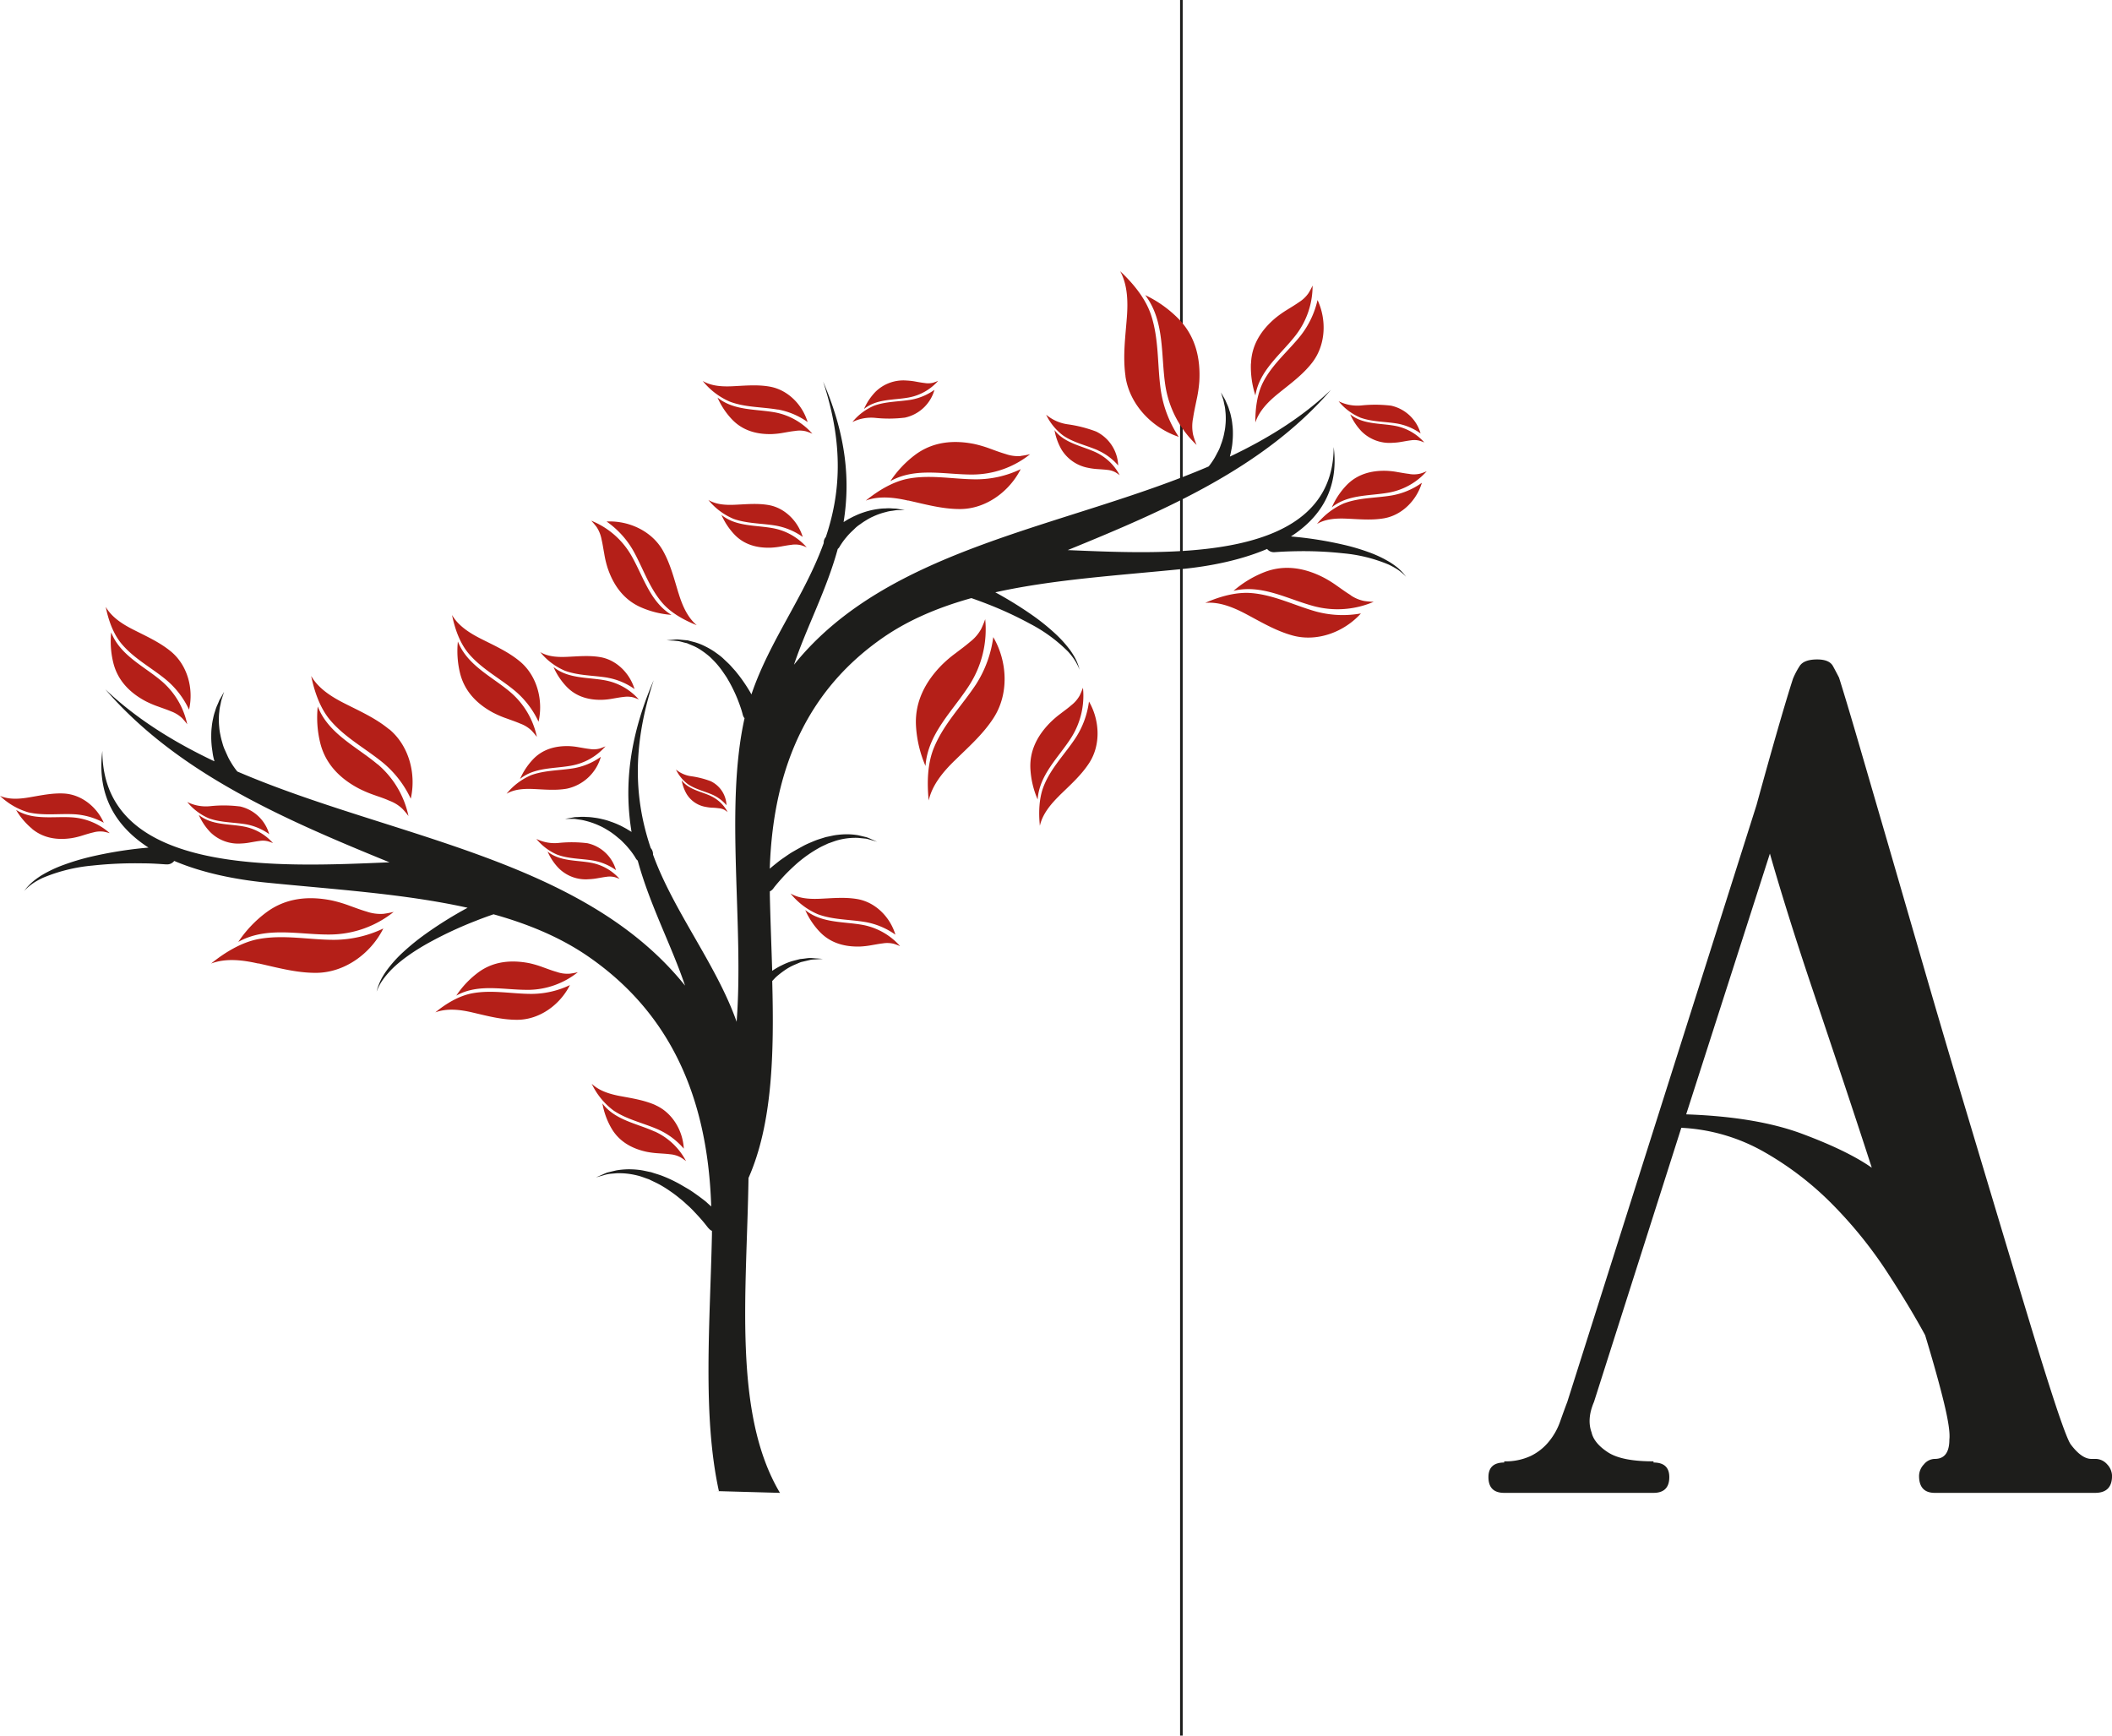 <svg id="Laag_1" data-name="Laag 1" xmlns="http://www.w3.org/2000/svg" viewBox="0 0 608.17 499.81"><defs><style>.cls-1,.cls-2{fill:#1d1d1b;}.cls-2{stroke:#1d1d1b;stroke-miterlimit:10;stroke-width:0.75px;}.cls-3{fill:#b41f18;}</style></defs><title>Heicop_Logo_Beeldmerk</title><path class="cls-1" d="M706.13,460.7a4.48,4.48,0,0,1,3.5,1.57,4.94,4.94,0,0,1,1.4,3.32q0,4.89-4.89,4.89H660q-4.54,0-4.54-4.89a4.91,4.91,0,0,1,1.4-3.32A4.12,4.12,0,0,1,660,460.7q4.19,0,4.19-5.59.34-2.79-1.57-10.65t-5.41-19.39q-4.55-8.39-11.18-18.52a124.89,124.89,0,0,0-15.37-19,90.21,90.21,0,0,0-19.73-15.2,53.42,53.42,0,0,0-23.93-7l-25.15,78.95q-2.1,4.9-.7,8.74.7,3.14,4.72,5.76T579,461.4v.34q4.54,0,4.54,4.2,0,4.53-4.54,4.54H536q-4.54,0-4.54-4.54,0-4.19,4.54-4.2v-.34a17.14,17.14,0,0,0,7.69-1.57,15.47,15.47,0,0,0,5.24-4.2,18.86,18.86,0,0,0,3.14-5.59q1.05-3,2.1-5.76L608.66,272.4q7-25.5,10.48-36.33a22.58,22.58,0,0,1,1.92-3.67q1.22-1.92,5.07-1.92,3.49,0,4.54,1.92c.7,1.29,1.28,2.39,1.75,3.32q2.1,6.65,5.76,19.22t8.39,28.82L656.7,318.7q5.41,18.69,11,37.37t10.83,36.15q5.24,17.48,9.43,31.27t7.16,22.71q3,8.91,4,10.3,3.14,4.19,5.94,4.2ZM588.4,361.48q20.26.71,33.36,5.59t20.09,9.78q-4.19-12.91-8.56-26t-8.38-25q-4-11.87-7.16-22t-5.24-17.46Z" transform="translate(-102.85 -40.58)"/><line class="cls-2" x1="340.19" x2="340.19" y2="499.81"/><path class="cls-1" d="M327.45,470.48c-13.64-22.9-9.56-58-9.06-90.68,6.93-15.68,7.38-35.91,6.83-56.72.36-.37.71-.77,1.09-1.14a26.42,26.42,0,0,1,2.57-2,15.45,15.45,0,0,1,2.65-1.48l1.3-.56.63-.26.64-.15,2.29-.54c.7-.08,1.32-.09,1.82-.13l1.6-.1-1.6-.13c-.5,0-1.13-.1-1.85-.13s-1.54.14-2.42.23l-.69.07-.68.17-1.46.38a17.42,17.42,0,0,0-3,1.18,22.83,22.83,0,0,0-2.9,1.66c-.22-7.29-.52-14.62-.68-21.82,0-.36,0-.71,0-1.07a2.16,2.16,0,0,0,.69-.47h0l.24-.25s.29-.43.89-1.15,1.49-1.75,2.62-2.95c.57-.59,1.21-1.22,1.89-1.86s1.43-1.34,2.24-2a37.31,37.31,0,0,1,5.29-3.65c.94-.57,2-1,2.93-1.46,1-.33,2-.75,3-1a19.39,19.39,0,0,1,5.61-.61l2.28.23c.67.12,1.24.33,1.72.45l1.5.43-1.43-.62c-.46-.19-1-.47-1.68-.69l-2.31-.55a21.16,21.16,0,0,0-2.81-.28A22.41,22.41,0,0,0,344,281c-1.11.11-2.2.42-3.35.63-1.1.37-2.26.67-3.35,1.13s-2.19.9-3.21,1.46-2,1.1-3,1.68-1.82,1.2-2.67,1.77-1.59,1.17-2.28,1.72-1.14.93-1.63,1.35c1-30.53,11.91-52.16,32.57-66.52,7.54-5.23,16.18-8.8,25.48-11.4l.42.14c1,.36,2.47.88,4.2,1.56a106,106,0,0,1,12.33,5.71,44.14,44.14,0,0,1,10.91,8,20.76,20.76,0,0,1,1.6,2,13.6,13.6,0,0,1,1,1.67,7,7,0,0,1,.53,1.15c.12.27.17.42.17.42l-.12-.43a9.36,9.36,0,0,0-.38-1.23,14.7,14.7,0,0,0-.83-1.82,23,23,0,0,0-1.39-2.2,34.54,34.54,0,0,0-4.39-4.84,62.87,62.87,0,0,0-5.81-4.73,110.53,110.53,0,0,0-11.34-7.07c16.9-3.75,35.61-4.87,54-6.73,7.71-.78,16.57-2.47,24.27-5.76a2.38,2.38,0,0,0,1.78.93,1.21,1.21,0,0,0,.28,0h.08l1.66-.11c1.07-.06,2.61-.13,4.46-.16a105.11,105.11,0,0,1,13.58.59,43.88,43.88,0,0,1,13.13,3.24,24.81,24.81,0,0,1,2.23,1.2,13.59,13.59,0,0,1,1.58,1.16,7.49,7.49,0,0,1,.92.86l.32.32-.28-.35a9.46,9.46,0,0,0-.82-1h0a15,15,0,0,0-1.46-1.37,23.29,23.29,0,0,0-2.12-1.5,33.93,33.93,0,0,0-5.9-2.81,60.35,60.35,0,0,0-7.18-2.15,108,108,0,0,0-13.82-2.3l-1.58-.15c8.33-5.37,13.86-13.52,12.31-25.76-.09,33.56-48,30.87-76.59,29.69,28.38-11.57,56.53-23.82,75.78-46.12-8.41,8-18.32,14.09-29.06,19.19l0-.14c.2-.66.31-1.38.46-2.1s.24-1.49.29-2.28a21,21,0,0,0,.09-2.35,16.42,16.42,0,0,0-.15-2.34,15.68,15.68,0,0,0-.36-2.23,13.47,13.47,0,0,0-.55-2,10.11,10.11,0,0,0-.65-1.73c-.23-.52-.41-1-.64-1.41l-.58-1-.52-.9s.12.36.32,1c.1.31.23.68.36,1.11s.21.94.33,1.47a10.09,10.09,0,0,1,.27,1.75,15.41,15.41,0,0,1,.12,2,16.06,16.06,0,0,1-.09,2.06,13.6,13.6,0,0,1-.31,2.09,16.07,16.07,0,0,1-.49,2.05c-.17.67-.44,1.29-.65,1.92s-.48,1.18-.77,1.72-.52,1-.79,1.48a20.83,20.83,0,0,1-1.35,2.06c-.17.24-.31.4-.38.49a.7.7,0,0,0-.11.13c-41.06,17.64-92.09,23.07-119.4,57.1,3.68-10.94,9.35-21.42,12.61-33.36a2.29,2.29,0,0,0,.23-.21,2.26,2.26,0,0,0,.28-.38l0,0,.12-.21a6,6,0,0,1,.33-.52,18.15,18.15,0,0,1,1.49-2c.33-.41.7-.82,1.12-1.25s.89-.84,1.36-1.31,1-.88,1.58-1.26a18.76,18.76,0,0,1,1.75-1.16,14.32,14.32,0,0,1,1.87-1,19.74,19.74,0,0,1,3.79-1.33,9.56,9.56,0,0,1,1.73-.34c.55-.08,1.05-.18,1.5-.2l1.16,0,1,0-1-.17-1.17-.21c-.46-.08-1-.06-1.55-.11a10.38,10.38,0,0,0-1.85,0,15.07,15.07,0,0,0-2.08.16,22.45,22.45,0,0,0-4.45,1.06,20.62,20.62,0,0,0-2.18.88c-.72.31-1.38.7-2,1l-1.35.83c1.86-11.48,1-24.48-5.9-40.46,6.1,18.51,4.89,32.54.79,44.76a2.45,2.45,0,0,0-.61,1.74c-5.59,15.44-15.59,28.11-20.82,43.59l-.33-.6a46.49,46.49,0,0,0-3.22-4.8l-1-1.26-1.11-1.24c-.71-.84-1.59-1.59-2.39-2.37s-1.77-1.43-2.65-2.07a23.69,23.69,0,0,0-2.83-1.61,16.81,16.81,0,0,0-2.82-1.09l-1.35-.35-.65-.18-.63-.05-2.25-.21c-.67,0-1.25.09-1.72.12l-1.49.11,1.49.1c.47,0,1,.05,1.68.12s1.35.32,2.13.5l.58.13.58.25,1.22.51a14.46,14.46,0,0,1,2.46,1.38,23.33,23.33,0,0,1,2.37,1.83c.74.71,1.47,1.44,2.14,2.23a26.68,26.68,0,0,1,1.86,2.47c.29.42.57.83.84,1.25l.74,1.28a44,44,0,0,1,2.3,4.78c.57,1.45,1,2.66,1.25,3.51s.35,1.29.37,1.32a2.28,2.28,0,0,0,.45.8v0c-5.74,25.81-.13,59.3-2.28,87.41-5.78-16.41-18.13-31.76-24.08-48.15a2.64,2.64,0,0,0-.66-1.88c-4.44-13.2-5.73-28.34.86-48.34-7.45,17.27-8.4,31.31-6.38,43.7-.47-.31-1-.59-1.46-.9-.71-.37-1.43-.8-2.2-1.13a22.49,22.49,0,0,0-2.37-.94,17.06,17.06,0,0,0-2.42-.71,18.47,18.47,0,0,0-2.38-.44,16.22,16.22,0,0,0-2.25-.19,12,12,0,0,0-2,0c-.61.05-1.17,0-1.67.13l-1.27.22-1.09.19,1.11,0,1.27,0c.48,0,1,.13,1.61.21a12.48,12.48,0,0,1,1.87.36,22.14,22.14,0,0,1,4.09,1.45,16,16,0,0,1,2,1.07,18.3,18.3,0,0,1,1.89,1.25c.61.43,1.16.93,1.71,1.37s1,.92,1.47,1.4.86.91,1.22,1.35a22,22,0,0,1,1.6,2.12c.19.28.29.46.36.58a1.88,1.88,0,0,0,.13.22v0a2.67,2.67,0,0,0,.32.43l.24.22c3.53,12.89,9.63,24.21,13.63,36-29.48-36.75-84.59-42.6-128.91-61.65l-.13-.14-.41-.53a22.76,22.76,0,0,1-1.46-2.23c-.29-.48-.57-1-.84-1.6s-.54-1.2-.83-1.85-.52-1.35-.7-2.07a19.25,19.25,0,0,1-.54-2.2,16.21,16.21,0,0,1-.33-2.27,17.15,17.15,0,0,1-.09-2.24,15,15,0,0,1,.12-2.1,12,12,0,0,1,.3-1.89c.13-.58.21-1.13.35-1.59l.39-1.21c.22-.67.34-1.05.34-1.05l-.55,1c-.17.31-.38.69-.64,1.12s-.43,1-.68,1.52a11.77,11.77,0,0,0-.7,1.87,15.41,15.41,0,0,0-.59,2.17,18.43,18.43,0,0,0-.39,2.39,19.41,19.41,0,0,0-.15,2.52,24.79,24.79,0,0,0,.09,2.54c.06.84.2,1.66.31,2.47s.28,1.56.49,2.27a.77.77,0,0,1,0,.15c-11.6-5.51-22.31-12.11-31.38-20.71,20.78,24.07,51.18,37.31,81.82,49.8-30.82,1.28-82.61,4.18-82.69-32.07-1.67,13.23,4.3,22,13.29,27.83l-1.71.16a117,117,0,0,0-14.92,2.48,67.66,67.66,0,0,0-7.75,2.32,37,37,0,0,0-6.37,3,25.34,25.34,0,0,0-2.29,1.62,15.66,15.66,0,0,0-1.58,1.48,8.63,8.63,0,0,0-.89,1.06l-.3.38.34-.35a10.06,10.06,0,0,1,1-.93,16.16,16.16,0,0,1,1.7-1.25,23.65,23.65,0,0,1,2.41-1.29,47.93,47.93,0,0,1,14.19-3.5,114.91,114.91,0,0,1,14.66-.64c2,0,3.66.11,4.82.18l1.79.12h.39a2.6,2.6,0,0,0,1.92-1c8.33,3.55,17.88,5.37,26.21,6.21,19.81,2,40,3.22,58.27,7.28a113.63,113.63,0,0,0-12.23,7.63,67.12,67.12,0,0,0-6.28,5.1,36,36,0,0,0-4.73,5.24,22.64,22.64,0,0,0-1.51,2.37,16,16,0,0,0-.9,2,10.41,10.41,0,0,0-.42,1.32c-.09.31-.13.47-.13.47l.19-.45a10.53,10.53,0,0,1,.57-1.25,15.83,15.83,0,0,1,1.11-1.8,23.83,23.83,0,0,1,1.73-2.12c2.7-3,7.1-6.07,11.78-8.63a112.59,112.59,0,0,1,13.31-6.17c1.86-.74,3.43-1.29,4.53-1.68l.45-.15c10,2.8,19.37,6.65,27.5,12.31,22.32,15.5,34.15,38.86,35.18,71.83L306,386.52c-.76-.59-1.58-1.22-2.48-1.86s-1.83-1.31-2.87-1.9-2.08-1.25-3.21-1.81a38,38,0,0,0-3.47-1.59c-1.17-.49-2.43-.81-3.61-1.22-1.25-.23-2.43-.56-3.63-.68a24.27,24.27,0,0,0-3.42-.15,22.73,22.73,0,0,0-3,.31l-2.49.59c-.72.23-1.32.55-1.81.75l-1.55.67,1.63-.45c.51-.13,1.13-.36,1.85-.49s1.56-.15,2.47-.25a22,22,0,0,1,2.89.1,22.48,22.48,0,0,1,3.17.57c1.07.25,2.15.72,3.24,1.07,1.05.53,2.14,1,3.17,1.57a33.63,33.63,0,0,1,3,1.89,32.54,32.54,0,0,1,2.73,2.06c.89.67,1.66,1.44,2.41,2.1s1.42,1.38,2,2c1.23,1.29,2.19,2.4,2.83,3.2s.94,1.2,1,1.24l.27.28a2.34,2.34,0,0,0,.74.51c0,.4,0,.77,0,1.16-.54,25.24-2.77,52,2,73.77l-1,0m197.8-264.63" transform="translate(-102.85 -40.58)"/><path class="cls-3" d="M214.91,250.61c-3.93-3.26-8.55-5.28-13.06-7.58-3.58-1.83-7.33-4.19-9.39-7.79.91,4.45,2.54,9.28,5.51,12.77,4.25,5,10.13,8.1,15.16,12.21a29.91,29.91,0,0,1,8,10.36c1.62-7.13-.48-15.24-6.19-20Zm0,0" transform="translate(-102.85 -40.58)"/><path class="cls-3" d="M211.56,260.67c-6.08-5.12-14.15-8.78-17.21-16.65a30.63,30.63,0,0,0,.74,10.61c1.52,6,5.68,10.16,11.06,13a34.63,34.63,0,0,0,4.36,1.86c1.49.54,3,1,4.47,1.68a10.8,10.8,0,0,1,3.72,2.3,19.71,19.71,0,0,1,1.77,2.1,26.71,26.71,0,0,0-8.91-14.94Zm0,0" transform="translate(-102.85 -40.58)"/><path class="cls-3" d="M364.39,184.71c4.95,1.1,9.79,2.47,14.9,2.46,7.41,0,14.2-5,17.48-11.49A29.67,29.67,0,0,1,384,178.61c-6.5,0-13-1.39-19.46-.22-4.53.82-8.85,3.5-12.39,6.35,3.88-1.46,8.28-.9,12.21,0Zm0,0" transform="translate(-102.85 -40.58)"/><path class="cls-3" d="M396.78,171.91a10.8,10.8,0,0,1-4.33-.58c-1.54-.45-3-1-4.53-1.56a34.71,34.71,0,0,0-4.54-1.34c-6-1.2-11.83-.63-16.83,3a30.79,30.79,0,0,0-7.32,7.71c7.37-4.13,15.93-1.82,23.87-1.91a26.74,26.74,0,0,0,16.38-5.85,25.67,25.67,0,0,1-2.71.49Zm0,0" transform="translate(-102.85 -40.58)"/><path class="cls-3" d="M275.86,258.53a19,19,0,0,1-7.72,3.26c-4.1.7-8.34.56-12.31,2a18.44,18.44,0,0,0-7.11,5.37c2.29-1.36,5.13-1.48,7.71-1.37,3.23.14,6.46.47,9.67-.1a13,13,0,0,0,9.77-9.17Zm0,0" transform="translate(-102.85 -40.58)"/><path class="cls-3" d="M277.11,255.53a14.16,14.16,0,0,1-1.66.63,6.85,6.85,0,0,1-2.8.1c-1-.11-2-.31-3-.47a20.26,20.26,0,0,0-3-.35c-3.9-.1-7.53.9-10.28,3.77a19.94,19.94,0,0,0-3.77,5.68c4.2-3.42,9.86-2.9,14.87-3.85a17.07,17.07,0,0,0,9.69-5.5Zm0,0" transform="translate(-102.85 -40.58)"/><path class="cls-3" d="M277.85,235.75a19.17,19.17,0,0,1,7.72,3.26c-1.35-4.48-5.1-8.34-9.77-9.18-3.22-.57-6.44-.24-9.68-.1-2.58.11-5.42,0-7.71-1.37a18.52,18.52,0,0,0,7.11,5.37c4,1.46,8.21,1.32,12.32,2Zm0,0" transform="translate(-102.85 -40.58)"/><path class="cls-3" d="M282.35,241.29a7.16,7.16,0,0,1,2.81.1c.56.18,1.11.38,1.64.61a17.09,17.09,0,0,0-9.69-5.5c-5-.93-10.67-.42-14.87-3.84a19.56,19.56,0,0,0,3.77,5.67c2.75,2.87,6.38,3.88,10.28,3.77a19.89,19.89,0,0,0,3-.34c1-.16,2-.36,3-.47Zm0,0" transform="translate(-102.85 -40.58)"/><path class="cls-3" d="M313.91,189.94c4,1.46,8.21,1.31,12.32,2A19.21,19.21,0,0,1,334,195.2c-1.35-4.48-5.1-8.34-9.77-9.17-3.22-.57-6.44-.24-9.68-.1-2.58.12-5.42,0-7.71-1.37a18.59,18.59,0,0,0,7.11,5.38Zm0,0" transform="translate(-102.85 -40.58)"/><path class="cls-3" d="M324.7,198.3a21.82,21.82,0,0,0,3-.34c1-.18,2-.37,3-.48a6.91,6.91,0,0,1,2.81.11,12.59,12.59,0,0,1,1.64.61,17.07,17.07,0,0,0-9.69-5.51c-5-.93-10.67-.42-14.87-3.84a20,20,0,0,0,3.77,5.68c2.75,2.87,6.39,3.87,10.29,3.77Zm0,0" transform="translate(-102.85 -40.58)"/><path class="cls-3" d="M307.61,265.58a26.43,26.43,0,0,0-5.73-1.47,8.58,8.58,0,0,1-4.38-1.93,11.34,11.34,0,0,0,3.44,4.22c2.15,1.45,4.69,2,7,3a11.51,11.51,0,0,1,4.11,3.06,8,8,0,0,0-4.47-6.88Zm0,0" transform="translate(-102.85 -40.58)"/><path class="cls-3" d="M307.42,269.74c-2.84-1.28-6.27-1.8-8.27-4.45a11.86,11.86,0,0,0,1.41,3.92,8,8,0,0,0,5.56,3.74,12.69,12.69,0,0,0,1.84.23c.63,0,1.25.08,1.87.15a4.43,4.43,0,0,1,1.64.47c.31.19.6.4.9.61a10.52,10.52,0,0,0-5-4.68Zm0,0" transform="translate(-102.85 -40.58)"/><path class="cls-3" d="M150.61,236.27a25,25,0,0,1,6.68,8.67c1.36-6-.41-12.76-5.19-16.73-3.29-2.72-7.16-4.42-10.93-6.35-3-1.52-6.15-3.51-7.87-6.52.75,3.73,2.12,7.76,4.61,10.7,3.56,4.21,8.49,6.77,12.7,10.23Zm0,0" transform="translate(-102.85 -40.58)"/><path class="cls-3" d="M149.29,236.64c-5.09-4.29-11.85-7.36-14.42-13.95a25.5,25.5,0,0,0,.64,8.88c1.27,5,4.75,8.52,9.25,10.92a28.36,28.36,0,0,0,3.65,1.56c1.25.46,2.52.88,3.75,1.4a9.14,9.14,0,0,1,3.12,1.93,18.81,18.81,0,0,1,1.48,1.77,22.38,22.38,0,0,0-7.47-12.51Zm0,0" transform="translate(-102.85 -40.58)"/><path class="cls-3" d="M426.93,148.9c1.17,8.17,7.65,14.89,15.35,17.48a33.08,33.08,0,0,1-5.19-13.57c-1-7.17-.48-14.53-2.77-21.49-1.6-4.85-5.23-9.2-8.91-12.65,2.2,4,2.27,9,1.92,13.44-.43,5.62-1.19,11.17-.38,16.79Zm0,0" transform="translate(-102.85 -40.58)"/><path class="cls-3" d="M447.42,155.72a37.91,37.91,0,0,0,.78-5.22c.4-6.77-1.13-13.12-5.94-18.07a34,34,0,0,0-9.64-6.87c5.7,7.49,4.47,17.27,5.8,26a29.75,29.75,0,0,0,9,17.14,25,25,0,0,1-1-2.9,12,12,0,0,1,0-4.87c.25-1.75.65-3.47,1-5.22Zm0,0" transform="translate(-102.85 -40.58)"/><path class="cls-3" d="M177.22,318c5.49,1.22,10.89,2.74,16.56,2.73,8.26,0,15.81-5.5,19.45-12.77a33.17,33.17,0,0,1-14.16,3.26c-7.24,0-14.45-1.54-21.66-.24-5,.91-9.84,3.89-13.77,7.07,4.31-1.63,9.2-1,13.58,0Zm0,0" transform="translate(-102.85 -40.58)"/><path class="cls-3" d="M198,309.69a29.68,29.68,0,0,0,18.22-6.51,27.55,27.55,0,0,1-3,.56,12.23,12.23,0,0,1-4.82-.66c-1.7-.49-3.35-1.13-5-1.72a37.23,37.23,0,0,0-5.06-1.49c-6.65-1.34-13.16-.71-18.71,3.38a34.16,34.16,0,0,0-8.16,8.57c8.2-4.59,17.72-2,26.57-2.13Zm0,0" transform="translate(-102.85 -40.58)"/><path class="cls-3" d="M377.65,259.71c4-3.95,8.25-7.63,11.32-12.4,4.47-6.93,4-16.25-.1-23.26a33.19,33.19,0,0,1-5,13.65c-4,6.05-9.18,11.26-12,18-2,4.7-2.1,10.37-1.59,15.39,1-4.5,4.18-8.27,7.38-11.4Zm0,0" transform="translate(-102.85 -40.58)"/><path class="cls-3" d="M386.54,218.91a27.65,27.65,0,0,1-1.17,2.83,12.07,12.07,0,0,1-3.18,3.68c-1.35,1.16-2.78,2.2-4.19,3.28a35.08,35.08,0,0,0-4,3.42c-4.75,4.84-7.77,10.65-7.38,17.53a34,34,0,0,0,2.74,11.51c.63-9.38,8-15.95,12.72-23.43a29.76,29.76,0,0,0,4.47-18.82Zm0,0" transform="translate(-102.85 -40.58)"/><path class="cls-3" d="M124.21,275.06a20.15,20.15,0,0,1,8.52,2.44c-2-4.55-6.4-8.12-11.43-8.41-3.46-.19-6.8.57-10.18,1.13-2.7.45-5.69.67-8.27-.46a19.75,19.75,0,0,0,8.16,4.75c4.35,1,8.79.33,13.2.55Zm0,0" transform="translate(-102.85 -40.58)"/><path class="cls-3" d="M112.11,279.29c3.26,2.66,7.2,3.26,11.29,2.66a21.94,21.94,0,0,0,3.13-.75c1-.31,2.07-.65,3.12-.89a7.42,7.42,0,0,1,3-.24,16.45,16.45,0,0,1,1.81.44,18.11,18.11,0,0,0-10.89-4.56c-5.38-.34-11.26.92-16.1-2.15a20.81,20.81,0,0,0,4.68,5.49Zm0,0" transform="translate(-102.85 -40.58)"/><path class="cls-3" d="M490,185.46a20.66,20.66,0,0,0-7.91,6c2.54-1.51,5.7-1.65,8.57-1.52,3.61.15,7.18.52,10.77-.11,5.21-.93,9.37-5.22,10.86-10.22a21.19,21.19,0,0,1-8.59,3.63c-4.57.78-9.29.61-13.7,2.24Zm0,0" transform="translate(-102.85 -40.58)"/><path class="cls-3" d="M508.72,177.06c-1.13-.12-2.25-.34-3.37-.52a21.74,21.74,0,0,0-3.35-.38c-4.34-.12-8.39,1-11.44,4.19a21.9,21.9,0,0,0-4.2,6.33c4.67-3.81,11-3.23,16.54-4.27a19.07,19.07,0,0,0,10.79-6.13,16.34,16.34,0,0,1-1.84.68,7.65,7.65,0,0,1-3.12.12Zm0,0" transform="translate(-102.85 -40.58)"/><path class="cls-3" d="M360.68,309.71c-1.5-5-5.67-9.28-10.88-10.21-3.57-.63-7.16-.27-10.75-.11-2.87.13-6,0-8.57-1.52a20.51,20.51,0,0,0,7.92,6c4.41,1.62,9.13,1.46,13.7,2.24a21.33,21.33,0,0,1,8.58,3.62Zm0,0" transform="translate(-102.85 -40.58)"/><path class="cls-3" d="M350.38,313.16a25.09,25.09,0,0,0,3.36-.38c1.12-.19,2.23-.41,3.36-.54a7.85,7.85,0,0,1,3.11.12,15.6,15.6,0,0,1,1.84.69,19.05,19.05,0,0,0-10.79-6.13c-5.58-1-11.86-.47-16.53-4.28a21.69,21.69,0,0,0,4.2,6.31c3.06,3.19,7.1,4.31,11.44,4.2Zm0,0" transform="translate(-102.85 -40.58)"/><path class="cls-3" d="M326.83,158.5a21.37,21.37,0,0,1,8.58,3.62c-1.5-5-5.67-9.27-10.88-10.2-3.57-.64-7.16-.28-10.75-.11-2.87.13-6,0-8.57-1.52a20.47,20.47,0,0,0,7.91,6c4.41,1.62,9.13,1.46,13.7,2.24Zm0,0" transform="translate(-102.85 -40.58)"/><path class="cls-3" d="M326,159.33c-5.57-1-11.86-.46-16.53-4.27a21.73,21.73,0,0,0,4.2,6.33c3.06,3.19,7.09,4.31,11.44,4.19a23.38,23.38,0,0,0,3.36-.38c1.12-.19,2.24-.41,3.36-.52a7.6,7.6,0,0,1,3.11.11,17,17,0,0,1,1.84.69A19,19,0,0,0,326,159.33Zm0,0" transform="translate(-102.85 -40.58)"/><path class="cls-3" d="M291.66,358.84c-3.32-1.47-6.88-2-10.42-2.66-2.82-.55-5.85-1.45-8-3.52a20.58,20.58,0,0,0,6.26,7.7c3.9,2.63,8.53,3.58,12.78,5.44a21.09,21.09,0,0,1,7.48,5.56c-.28-5.21-3.3-10.36-8.14-12.51Zm0,0" transform="translate(-102.85 -40.58)"/><path class="cls-3" d="M291.32,366.41c-5.16-2.34-11.41-3.28-15-8.08a21.7,21.7,0,0,0,2.58,7.13c2.21,3.83,5.88,5.88,10.12,6.8a24.74,24.74,0,0,0,3.36.43c1.13.09,2.27.13,3.4.28a7.73,7.73,0,0,1,3,.86,13.66,13.66,0,0,1,1.62,1.11,19,19,0,0,0-9-8.52Zm0,0" transform="translate(-102.85 -40.58)"/><path class="cls-3" d="M251,239.41a25.88,25.88,0,0,1,6.93,9c1.41-6.19-.42-13.25-5.38-17.37-3.41-2.83-7.43-4.59-11.36-6.59-3.11-1.59-6.38-3.65-8.17-6.77.79,3.87,2.21,8.06,4.79,11.11,3.7,4.38,8.81,7,13.19,10.62Zm0,0" transform="translate(-102.85 -40.58)"/><path class="cls-3" d="M245,245.88a27.56,27.56,0,0,0,3.79,1.61c1.29.48,2.62.92,3.88,1.47a9.31,9.31,0,0,1,3.24,2,19.93,19.93,0,0,1,1.54,1.84,23.22,23.22,0,0,0-7.75-13c-5.3-4.46-12.31-7.64-15-14.49a26.94,26.94,0,0,0,.65,9.23c1.33,5.23,4.95,8.85,9.63,11.34Zm0,0" transform="translate(-102.85 -40.58)"/><path class="cls-3" d="M238.76,332.11c4.3,1,8.52,2.15,13,2.14,6.45,0,12.35-4.31,15.21-10a25.88,25.88,0,0,1-11.08,2.54c-5.65,0-11.29-1.21-16.93-.19-3.93.71-7.7,3-10.76,5.52,3.38-1.27,7.19-.79,10.61,0Zm0,0" transform="translate(-102.85 -40.58)"/><path class="cls-3" d="M255,325.63a23.27,23.27,0,0,0,14.25-5.09,19,19,0,0,1-2.36.43,9.23,9.23,0,0,1-3.77-.52c-1.34-.37-2.63-.88-3.93-1.34a28.86,28.86,0,0,0-3.95-1.17c-5.19-1-10.29-.55-14.63,2.64a26.73,26.73,0,0,0-6.37,6.71c6.4-3.6,13.85-1.58,20.77-1.67Zm0,0" transform="translate(-102.85 -40.58)"/><path class="cls-3" d="M466.71,150.39c-1.88,3.52-2.4,7.91-2.37,11.86,1.11-3.43,3.86-6.13,6.58-8.33,3.42-2.78,7-5.34,9.71-8.82,4-5.08,4.31-12.35,1.62-18.12a25.92,25.92,0,0,1-4.88,10.26c-3.53,4.42-8,8.1-10.67,13.16Zm0,0" transform="translate(-102.85 -40.58)"/><path class="cls-3" d="M463.06,145.28a26.82,26.82,0,0,0,1.29,9.17c1.17-7.26,7.37-11.84,11.6-17.31a23.27,23.27,0,0,0,4.87-14.33,21.23,21.23,0,0,1-1.13,2.12,9.25,9.25,0,0,1-2.74,2.64c-1.13.8-2.32,1.5-3.5,2.24a30,30,0,0,0-3.36,2.38c-4.06,3.42-6.83,7.72-7,13.1Zm0,0" transform="translate(-102.85 -40.58)"/><path class="cls-3" d="M298.23,211.39c-1.29-4.21-2.34-8.46-4.53-12.32-3.2-5.6-9.83-8.63-16.18-8.31a25.92,25.92,0,0,1,7.68,8.39c2.76,4.93,4.5,10.41,8.18,14.82,2.55,3.07,6.44,5.19,10.11,6.65-2.76-2.31-4.23-5.89-5.25-9.23Zm0,0" transform="translate(-102.85 -40.58)"/><path class="cls-3" d="M296.25,217.67c-6.28-3.8-8.2-11.27-11.68-17.25a23.3,23.3,0,0,0-11.46-9.89,22.42,22.42,0,0,1,1.55,1.83,9.63,9.63,0,0,1,1.41,3.54c.32,1.35.51,2.72.77,4.08a28.27,28.27,0,0,0,.93,4c1.64,5,4.58,9.22,9.51,11.43a26.64,26.64,0,0,0,9,2.24Zm0,0" transform="translate(-102.85 -40.58)"/><path class="cls-3" d="M463.36,211.38c-4.52-.41-9.34,1-13.45,2.81,4.08-.38,8.12,1.31,11.64,3.16,4.42,2.34,8.67,4.91,13.54,6.24,7.07,1.92,14.82-1,19.65-6.36a29.41,29.41,0,0,1-12.89-.54c-6.18-1.73-12-4.73-18.48-5.31Zm0,0" transform="translate(-102.85 -40.58)"/><path class="cls-3" d="M491.76,211.94c-1.35-.82-2.61-1.75-3.9-2.65a32.57,32.57,0,0,0-4-2.47c-5.37-2.72-11.1-3.7-16.81-1.52a30.51,30.51,0,0,0-9,5.43c8.1-2,15.65,2.43,23.24,4.43a26.4,26.4,0,0,0,17.13-1.28,24.76,24.76,0,0,1-2.71-.23,10.6,10.6,0,0,1-4-1.7Zm0,0" transform="translate(-102.85 -40.58)"/><path class="cls-3" d="M348.32,162.11a12.18,12.18,0,0,1,6.71-1.18,37.79,37.79,0,0,0,8.41-.09,11.34,11.34,0,0,0,8.5-8,16.7,16.7,0,0,1-6.71,2.84c-3.57.6-7.27.48-10.71,1.74a16.23,16.23,0,0,0-6.19,4.67Zm0,0" transform="translate(-102.85 -40.58)"/><path class="cls-3" d="M373,150.25a14.57,14.57,0,0,1-1.44.54,6,6,0,0,1-2.43.09c-.89-.1-1.77-.26-2.64-.42a19.13,19.13,0,0,0-2.62-.3,11.43,11.43,0,0,0-8.95,3.28,17,17,0,0,0-3.28,4.93c3.65-3,8.56-2.52,12.93-3.33a14.89,14.89,0,0,0,8.43-4.79Zm0,0" transform="translate(-102.85 -40.58)"/><path class="cls-3" d="M494.5,160.82c3.44,1.26,7.14,1.14,10.71,1.74a16.58,16.58,0,0,1,6.71,2.84,11.38,11.38,0,0,0-8.5-8,37.93,37.93,0,0,0-8.41-.08,12.13,12.13,0,0,1-6.7-1.2,16.08,16.08,0,0,0,6.18,4.68Zm0,0" transform="translate(-102.85 -40.58)"/><path class="cls-3" d="M491.65,159.88a16.92,16.92,0,0,0,3.28,4.93,11.42,11.42,0,0,0,8.95,3.28,17.87,17.87,0,0,0,2.63-.29c.87-.14,1.74-.32,2.63-.42a5.93,5.93,0,0,1,2.43.1A13.52,13.52,0,0,1,513,168a14.87,14.87,0,0,0-8.43-4.79c-4.36-.81-9.28-.36-12.93-3.33Zm0,0" transform="translate(-102.85 -40.58)"/><path class="cls-3" d="M171.88,272.81a37.27,37.27,0,0,0-8.41-.09,12,12,0,0,1-6.7-1.19,16.25,16.25,0,0,0,6.18,4.68c3.45,1.27,7.14,1.14,10.71,1.74a16.54,16.54,0,0,1,6.71,2.84,11.34,11.34,0,0,0-8.5-8Zm0,0" transform="translate(-102.85 -40.58)"/><path class="cls-3" d="M160.1,275.26a17,17,0,0,0,3.28,4.93,11.42,11.42,0,0,0,8.95,3.29,17.32,17.32,0,0,0,2.63-.31c.87-.14,1.74-.32,2.63-.42a5.83,5.83,0,0,1,2.43.1,12.91,12.91,0,0,1,1.44.52,14.82,14.82,0,0,0-8.43-4.78c-4.36-.81-9.28-.36-12.93-3.34Zm0,0" transform="translate(-102.85 -40.58)"/><path class="cls-3" d="M419,170.28a16.58,16.58,0,0,1,5.84,4.34,11.32,11.32,0,0,0-6.35-9.77,37.75,37.75,0,0,0-8.16-2.08A12.2,12.2,0,0,1,404.1,160a16.15,16.15,0,0,0,4.9,6c3,2.06,6.67,2.81,10,4.25Zm0,0" transform="translate(-102.85 -40.58)"/><path class="cls-3" d="M416.38,175.34a18.78,18.78,0,0,0,2.62.33c.89.07,1.78.11,2.65.22a6,6,0,0,1,2.35.67,15.09,15.09,0,0,1,1.27.86,14.92,14.92,0,0,0-7-6.65c-4-1.83-8.92-2.57-11.76-6.33a17.09,17.09,0,0,0,2,5.58,11.46,11.46,0,0,0,7.91,5.32Zm0,0" transform="translate(-102.85 -40.58)"/><path class="cls-3" d="M407.9,269.69c3.06-3,6.27-5.8,8.61-9.42,3.4-5.26,3-12.35-.08-17.67A25.07,25.07,0,0,1,412.63,253c-3,4.59-7,8.55-9.12,13.69-1.5,3.58-1.61,7.87-1.22,11.69.76-3.42,3.18-6.27,5.6-8.66Zm0,0" transform="translate(-102.85 -40.58)"/><path class="cls-3" d="M414.66,238.71a23,23,0,0,1-.9,2.15,9.21,9.21,0,0,1-2.41,2.8c-1,.88-2.12,1.67-3.18,2.49a27.81,27.81,0,0,0-3,2.6c-3.61,3.68-5.91,8.08-5.6,13.32a25.69,25.69,0,0,0,2.08,8.74c.47-7.13,6.05-12.12,9.66-17.79a22.58,22.58,0,0,0,3.4-14.3Zm0,0" transform="translate(-102.85 -40.58)"/><path class="cls-3" d="M272,283.4a37.06,37.06,0,0,0-8.18-.09,11.8,11.8,0,0,1-6.51-1.15,15.7,15.7,0,0,0,6,4.54c3.34,1.23,6.93,1.11,10.4,1.7a16.16,16.16,0,0,1,6.52,2.75A11,11,0,0,0,272,283.4Zm0,0" transform="translate(-102.85 -40.58)"/><path class="cls-3" d="M260.53,285.79a16.22,16.22,0,0,0,3.19,4.79,11,11,0,0,0,8.68,3.19,17.59,17.59,0,0,0,2.55-.29c.86-.14,1.7-.31,2.55-.41a6,6,0,0,1,2.37.1,12.16,12.16,0,0,1,1.39.51,14.4,14.4,0,0,0-8.19-4.65c-4.23-.79-9-.35-12.55-3.24Zm0,0" transform="translate(-102.85 -40.58)"/></svg>